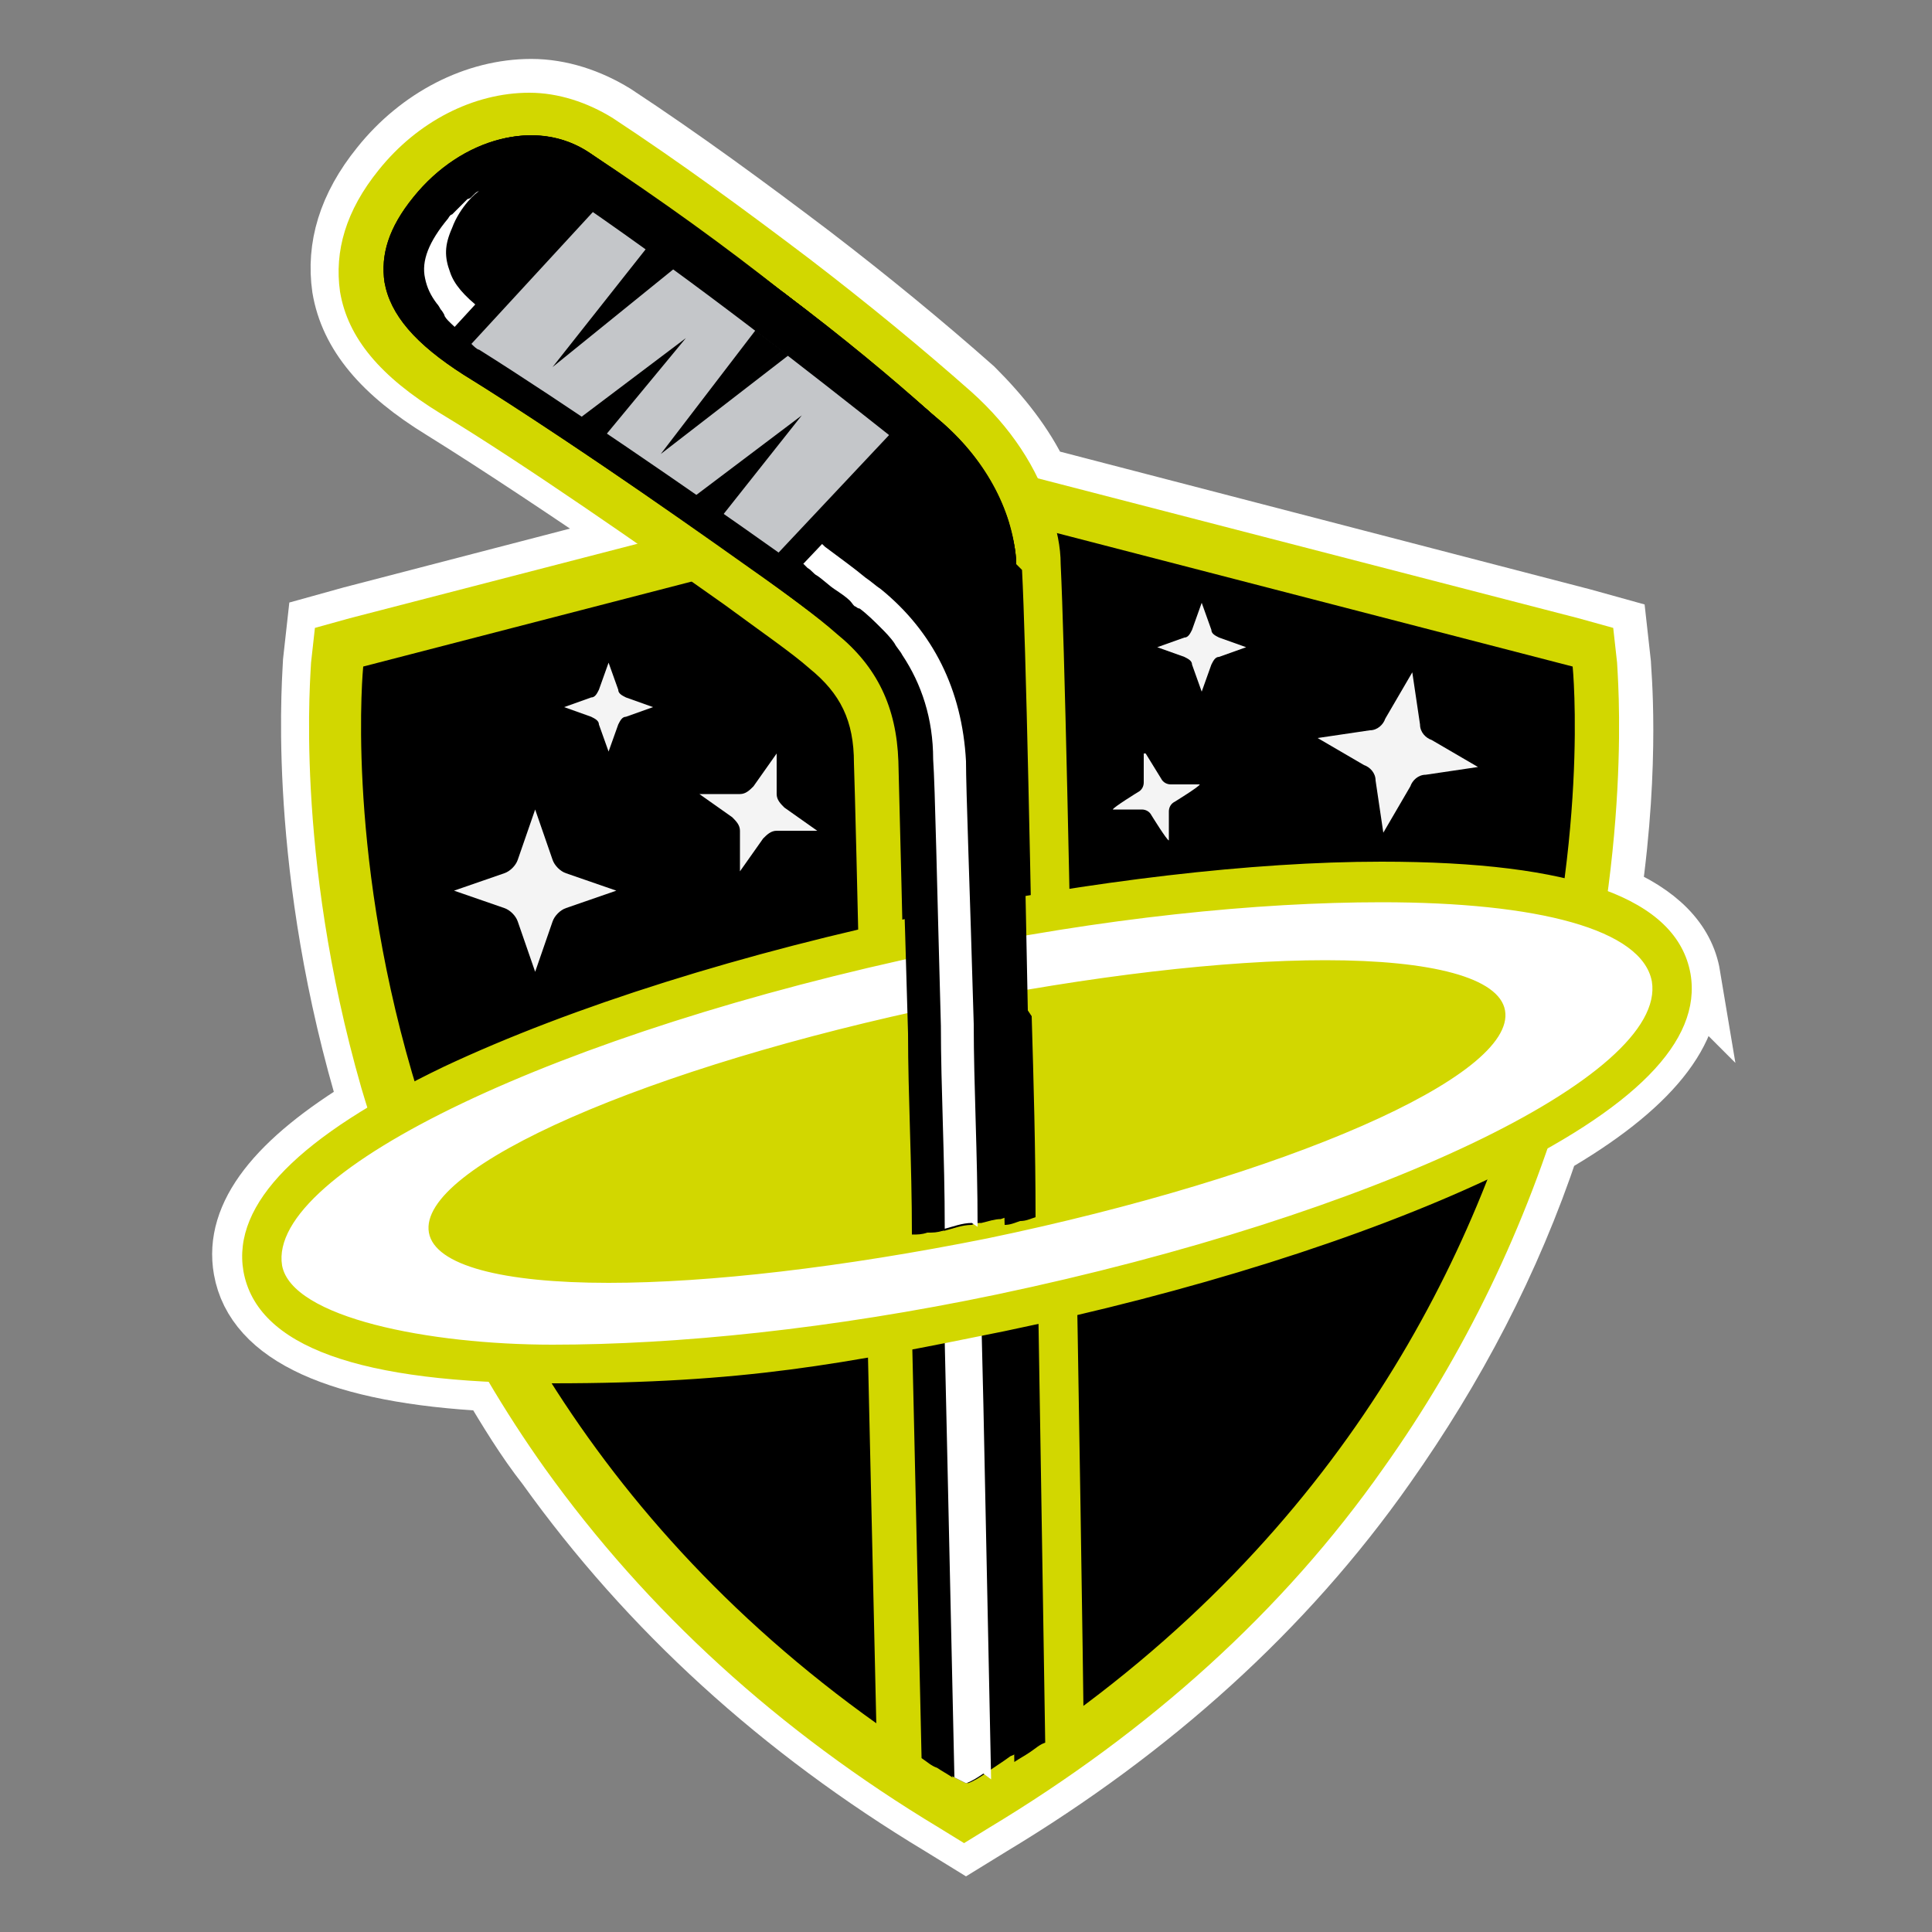 <?xml version="1.0" encoding="UTF-8"?>
<svg xmlns="http://www.w3.org/2000/svg" id="Layer_1" viewBox="0 0 100 100">
  <rect x="0" y="0" width="100" height="100" fill="#808080" stroke="none"/>
  <defs>
    <style>.cls-1{fill:#d2d700;}.cls-1,.cls-2,.cls-3,.cls-4,.cls-5{stroke-width:0px;}.cls-2{fill:#f4f4f4;}.cls-3,.cls-6{fill:#000;}.cls-6{stroke:#fff;stroke-miterlimit:10;stroke-width:3.1px;}.cls-4{fill:#fff;}.cls-5{fill:#c4c6c9;}</style>
  </defs>
  <path class="cls-6" d="M87.5,50.5c-.3-1.8-1.7-3.2-4.1-4.2,1-7,.5-11.7.5-12l-.2-1.8-1.8-.5-28.1-7.3c-.8-1.7-2-3.2-3.4-4.6-2.6-2.3-5.4-4.6-8.4-6.9-3.3-2.5-6.7-5-10.2-7.3-1.3-.8-2.8-1.3-4.3-1.3-2.9,0-5.8,1.5-7.8,4-1.7,2.1-2.3,4.2-2,6.3.4,2.4,2.1,4.4,5.2,6.3,2.9,1.8,6.8,4.4,10.3,6.8l-15,3.9-1.8.5-.2,1.8c0,.4-.9,9.8,2.6,22,.1.4.2.7.3,1-4.8,2.9-7,5.7-6.5,8.5.6,3.4,4.9,5.4,12.8,5.8.9,1.5,1.8,3,2.9,4.4,5.3,7.4,12.1,13.6,20.4,18.6l1.3.8,1.3-.8c8.3-5,15.2-11.2,20.4-18.6,3.6-5.1,6.5-10.6,8.5-16.6,5.2-3,7.6-6,7.2-8.9Z"></path>
  <path class="cls-3" d="M49.4,93.4c-18.4-11-26.1-26.5-29.3-37.5-3.5-11.9-2.6-21.1-2.6-21.5v-.9c0,0,32.6-8.4,32.6-8.4l32.5,8.4v.9c.1.4,1,9.6-2.5,21.5-3.2,11-10.9,26.4-29.3,37.5l-.7.4-.7-.4Z"></path>
  <path class="cls-1" d="M50.1,26.4l31.3,8.1s3.7,36.8-31.3,57.8c-35-21-31.3-57.8-31.3-57.8l31.3-8.1M50.1,23.7l-.7.2-31.3,8.1-1.8.5-.2,1.8c0,.4-.9,9.8,2.6,22,2.1,7.1,5.3,13.8,9.5,19.7,5.3,7.4,12.1,13.6,20.4,18.6l1.3.8,1.3-.8c8.3-5,15.2-11.2,20.4-18.6,4.2-5.9,7.4-12.5,9.5-19.7,3.5-12.2,2.6-21.6,2.6-22l-.2-1.8-1.8-.5-31.3-8.1-.7-.2h0Z"></path>
  <path class="cls-3" d="M49.2,93.1h-.8v-.5c0,0-.2-.1-.3-.2-.3-.2-.6-.4-.8-.5l-.5-.3v-.6c-.5-21.6-1.1-48-1.2-51.6-.1-2.5-1-4.3-2.8-5.8-1-.8-2.5-1.9-4.5-3.3-4.1-2.9-10.5-7.3-14.8-9.9-2.8-1.7-4.3-3.5-4.6-5.5-.3-1.7.3-3.5,1.7-5.3,1.8-2.3,4.4-3.6,6.9-3.6s2.6.4,3.7,1.1c3.4,2.3,6.8,4.7,10.1,7.2,2.9,2.3,5.7,4.6,8.3,6.9,1.8,1.6,3.1,3.5,3.7,5.6.3.8.4,1.7.4,2.5.4,8.3,1.1,55.4,1.2,60.7v.6s-.5.4-.5.4c-.3.2-.5.4-.8.5-.3.2-.5.4-.8.5-.4.3-.9.6-1.4.9-.3.2-.6.4-.9.5l-.6.4s-.8-.5-.9-.5Z"></path>
  <path class="cls-1" d="M27.5,7c1.1,0,2.1.3,3,.9,3.8,2.5,7.1,4.9,10,7.2,3.4,2.6,6.2,5,8.3,6.8,1.6,1.5,2.8,3.2,3.4,5.1.2.7.4,1.5.4,2.2.4,7.7,1,48.3,1.2,60.7-.3.2-.5.4-.8.5-.3.2-.5.4-.8.5-.4.3-.9.6-1.3.9-.3.2-.6.4-.9.5-.2-.1-.4-.2-.6-.3,0,0,0,0,0,0-.3-.2-.5-.3-.8-.5-.3-.2-.6-.3-.8-.5-.5-22.6-1.1-48.1-1.2-51.6-.1-2.8-1.1-4.9-3.2-6.6-1-.8-2.6-2-4.5-3.4-4.5-3.2-10.8-7.5-14.8-10-2.5-1.5-3.8-3.1-4.1-4.8-.2-1.4.2-2.8,1.5-4.4,1.6-2,3.9-3.2,6-3.2M48.8,94.3s0,0,0,0l1.2.7,1.2-.7c.3-.2.6-.4.9-.5.6-.3,1-.6,1.4-.9.3-.2.6-.4.8-.5.3-.2.5-.4.8-.5l1-.7v-1.2c-.1-8.7-.8-52.6-1.2-60.8,0-.9-.2-1.8-.5-2.7-.7-2.3-2.1-4.4-4.1-6.2-2.6-2.3-5.4-4.6-8.4-6.9-3.3-2.5-6.7-5-10.2-7.3-1.3-.8-2.8-1.3-4.3-1.3h0c-2.9,0-5.8,1.5-7.8,4-1.7,2.1-2.3,4.2-2,6.3.4,2.4,2.1,4.4,5.2,6.3,4.3,2.6,10.6,7,14.7,9.9,1.9,1.4,3.5,2.5,4.4,3.3,1.6,1.3,2.3,2.7,2.3,4.9.1,2.8.5,20.6,1.2,51.6v1.2s1,.7,1,.7c.2.1.4.3.6.4"></path>
  <path class="cls-3" d="M53.1,90.4c-.3.2-.5.4-.8.5-.4.3-.9.6-1.3.9-.3.2-.6.4-.9.5-.2-.1-.4-.2-.6-.3,0,0,0,0,0,0-.3-.2-.5-.3-.8-.5-.5-22.8-1.1-48.6-1.2-52.2-.1-3-1.2-5.3-3.5-7.2-.7-.6-1.8-1.4-3-2.3-.2-.1-.3-.3-.5-.4-.2-.1-.3-.2-.5-.3-.3-.2-.6-.4-.9-.6-.3-.2-.5-.4-.8-.6-.2-.2-.4-.3-.7-.5-.3-.2-.7-.5-1-.7-.3-.2-.7-.5-1-.7-.4-.2-.7-.5-1.1-.8-.3-.2-.6-.4-.9-.6,0,0,0,0-.1,0-.3-.2-.5-.4-.8-.5,0,0-.2-.1-.3-.2-.2-.2-.4-.3-.7-.5-2.1-1.4-4.1-2.8-5.9-3.9-.4-.3-.9-.6-1.3-.8-.6-.4-1.1-.7-1.6-1.1-2.8-2.3-2.8-4.4-.8-6.9,2.1-2.6,5.5-3.7,8-2.1.2.1.4.3.7.4.2.1.3.2.5.3h0s0,0,0,0c0,0,0,0,0,0,0,0,0,0,0,0,.2.1.4.3.6.4.5.3,1,.7,1.5,1,.3.2.6.4.9.6.4.3.8.6,1.2.8.4.3.7.5,1.1.8h0c.3.2.6.5.9.7,0,0,.1,0,.2.1.9.7,1.8,1.4,2.7,2,.2.1.3.3.5.4.2.1.3.3.5.4.2.2.4.3.6.5.6.5,1.2,1,1.8,1.4,1.2,1,2.4,2,3.4,2.9.1.1.3.2.4.3t0,0c.2.1.3.3.5.4,0,0,.2.1.3.2,1.4,1.3,2.4,2.8,3,4.3.3.8.5,1.7.5,2.5.4,7.8,1.1,49.5,1.2,61.2Z"></path>
  <path class="cls-3" d="M52.6,29.2c0-.7-.2-1.5-.4-2.2-.6-1.9-1.8-3.7-3.4-5.1-2.1-1.8-4.9-4.2-8.3-6.8-2.9-2.2-6.3-4.7-10-7.2-2.7-1.8-6.6-.8-9.1,2.3-1.3,1.6-1.7,3-1.5,4.4.3,1.7,1.6,3.2,4.1,4.8,4.1,2.5,10.3,6.8,14.8,10,2,1.4,3.6,2.6,4.5,3.4,2.1,1.7,3.1,3.8,3.2,6.6.1,3.5.7,29,1.2,51.6.3.2.5.4.8.5.3.2.5.3.8.5-.5-22.9-1.1-49.1-1.2-52.7,0-2.1-.6-3.9-1.6-5.4-.1-.2-.3-.4-.4-.6-.1-.1-.2-.3-.3-.4-.1-.1-.2-.3-.4-.4-.3-.3-.7-.7-1.1-1,0,0-.1,0-.2-.1-.1,0-.2-.2-.3-.3-.2-.2-.5-.4-.8-.6-.3-.2-.6-.5-.9-.7h0c-.2-.1-.3-.2-.5-.4h0c0,0-.1-.1-.2-.2-.2-.1-.3-.3-.5-.4,0,0,0,0,0,0-.2-.1-.3-.2-.5-.4,0,0,0,0-.1,0,0,0,0,0,0,0-.9-.6-1.8-1.3-2.7-1.9h0c-.4-.3-.9-.6-1.3-.9h0c-.5-.4-1.1-.7-1.6-1.1h0c-.4-.2-.7-.5-1.1-.7-.2-.2-.5-.3-.7-.5-.2-.2-.5-.3-.7-.5-.2-.1-.4-.2-.5-.4-.4-.3-.8-.6-1.2-.8,0,0,0,0-.1,0h0s0,0,0,0c-1.9-1.3-3.8-2.5-5.3-3.4-.1,0-.3-.2-.4-.2,0,0,0,0,0,0h0c-.2-.1-.4-.2-.5-.4-.2-.1-.4-.3-.5-.4h0c-.3-.2-.5-.4-.7-.6,0,0-.2-.2-.2-.3-.3-.3-.5-.7-.7-1,0,0,0-.2-.1-.3,0-.2-.1-.3-.1-.5-.2-.9.2-1.9,1.2-3.1,0,0,.1-.2.2-.2,0,0,.1-.1.2-.2h0c0,0,.1-.1.2-.2,0,0,.1-.1.2-.2s.1-.1.2-.2c0,0,0,0,0,0,0,0,.1,0,.2-.1,0,0,0,0,0,0,0,0,.1-.1.2-.2,0,0,.1-.1.2-.1,0,0,0,0,0,0,1.7-1.2,3.8-1.4,5.3-.4.2.1.4.2.5.4.1,0,.3.2.4.3,0,0,0,0,0,0,0,0,0,0,.1,0h0c.2.1.4.2.5.4,0,0,0,0,0,0,6.5,4.4,11.7,8.6,15.2,11.7.2.1.3.3.5.4t0,0h0c.2.1.3.3.5.4,0,0,.2.2.3.2,1.1,1,2,2.2,2.6,3.4.4.9.6,1.8.7,2.8.4,7.9,1.1,50.7,1.2,61.6.3-.2.5-.3.8-.5.3-.2.5-.4.8-.5-.2-12.4-.8-53-1.2-60.7Z"></path>
  <path class="cls-4" d="M50.9,91.8c-.3.2-.6.4-.9.5-.2-.1-.4-.2-.6-.3-.5-22.9-1.1-49.1-1.2-52.7,0-2.1-.6-3.9-1.6-5.4-.1-.2-.3-.4-.4-.6-.1-.1-.2-.3-.3-.4-.1-.1-.2-.3-.4-.4-.3-.3-.7-.7-1.1-1,0,0-.1,0-.2-.1-.1,0-.2-.2-.3-.3-.2-.2-.5-.4-.8-.6-.3-.2-.6-.5-.9-.7h0c-.2-.1-.3-.3-.5-.4h0c0,0-.1-.1-.2-.2-.2-.1-.3-.3-.5-.4,0,0,0,0,0,0,0,0,0,0,0,0-.2-.1-.3-.2-.5-.4,0,0,0,0-.1,0,0,0,0,0,0,0-.8-.6-1.8-1.3-2.7-1.9-.4-.3-.9-.6-1.3-.9h0c-.5-.4-1.1-.7-1.6-1.1h0c-.4-.2-.7-.5-1.1-.7-.2-.2-.5-.3-.7-.5-.2-.2-.5-.3-.7-.5-.2-.1-.4-.2-.5-.4-.4-.3-.8-.6-1.2-.8,0,0,0,0-.1,0h0c-1.9-1.3-3.8-2.5-5.3-3.4-.1,0-.3-.2-.4-.2,0,0,0,0,0,0h0c-.2-.1-.4-.2-.5-.4-.2-.1-.4-.3-.5-.4h0c-.3-.2-.5-.4-.7-.6,0,0-.2-.2-.2-.3-.3-.3-.5-.7-.7-1,0,0,0-.2-.1-.3,0-.2-.1-.3-.1-.5-.2-.9.2-1.9,1.2-3.1,0,0,.1-.2.2-.2,0,0,.1-.1.2-.2h0c0,0,.1-.1.2-.2,0,0,.1-.1.2-.2s.1-.1.2-.2c0,0,0,0,0,0,0,0,.1,0,.2-.1,0,0,0,0,0,0,0,0,.1-.1.2-.2,0,0,.1-.1.2-.1-.1,0-1,.8-1.4,1.9-.4.9-.4,1.5-.1,2.3.2.6.7,1.2,1.6,1.9,0,0,0,0,0,0,.1.1.3.2.5.3.2.1.4.2.5.4,0,0,.1,0,.2.1.9.6,2,1.2,3.1,2,0,0,0,0,0,0,.8.5,1.7,1.1,2.6,1.7,0,0,0,0,0,0,.3.2.7.4,1,.7.8.5,1.5,1,2.3,1.6,0,0,.1.1.2.2.8.6,1.6,1.1,2.4,1.7.3.2.7.5,1,.7,1.1.7,2,1.4,3,2.1.2.1.4.3.5.4.2.1.4.3.5.4,0,0,.2.1.3.2.7.5,1.3,1,1.9,1.4.3.2.5.4.8.6,2.7,2.2,4.2,5.2,4.4,8.9.1,2.6.4,16.9.8,33.2l.4,19.4Z"></path>
  <path class="cls-5" d="M23.4,17.9c.3.2.7.5,1,.7,4.3,2.6,11.3,7.5,15.9,10.8l7.2-7.6c-4.1-3.6-9.7-8-16.3-12.5l-7.9,8.6Z"></path>
  <path class="cls-3" d="M40.5,15.2c-2.6-2-5.5-4.1-8.8-6.3-.3-.2-.6-.1-.8,0l-7.9,8.6c-.1.1-.2.3-.2.5,0,.2.1.3.3.5.3.2.7.5,1.1.7,4.4,2.7,11.5,7.6,15.9,10.7.3.2.6.2.8,0l7.2-7.6c.1-.1.2-.3.2-.5,0-.2,0-.3-.2-.5-1.9-1.7-4.4-3.8-7.6-6.2ZM40.3,28.5c-4.5-3.2-11.2-7.8-15.5-10.5-.1,0-.3-.2-.4-.3l7-7.6c6.6,4.5,11.9,8.8,15.2,11.7l-6.3,6.7Z"></path>
  <polygon class="cls-3" points="35.5 17.5 29.8 21.7 31.2 22.7 35.5 17.5"></polygon>
  <polygon class="cls-3" points="41.5 21.5 35.8 25.8 37.3 26.8 41.5 21.5"></polygon>
  <polygon class="cls-3" points="40.8 18.4 39.1 17.1 34.2 23.5 40.8 18.4"></polygon>
  <polygon class="cls-3" points="34.9 13.9 33.6 12.8 28.6 19 34.9 13.9"></polygon>
  <path class="cls-3" d="M31.2,9.3l-1.2,1.2c6.1,4.2,11.7,8.6,16.5,12.4l1.1-1.2s-3.6-3.2-7.6-6.3c-4-3.1-8.8-6.2-8.8-6.2Z"></path>
  <path class="cls-4" d="M28.6,70.6c-6.4,0-14.3-.9-15-5-1.1-6.4,17.1-13.7,34.7-17.3,8.3-1.7,16.5-2.7,23.2-2.7s14.3.9,15,5c1.1,6.4-17.1,13.7-34.7,17.3-8.3,1.7-16.5,2.7-23.2,2.7h0ZM68.6,50.8c-5.3,0-12.2.8-19.4,2.3-7.4,1.5-14.2,3.6-19.2,5.8-7,3.1-6.8,4.8-6.8,4.8,0,.5,1.7,1.7,8.3,1.7s12.2-.8,19.4-2.3c7.4-1.5,14.2-3.6,19.2-5.8,7-3.1,6.8-4.8,6.8-4.8,0-.5-1.7-1.7-8.3-1.7Z"></path>
  <path class="cls-1" d="M71.5,46.7c8.1,0,13.5,1.4,14,4.1.8,4.9-14.4,12.1-33.9,16.2-8.6,1.8-16.6,2.6-23,2.6s-13.5-1.4-14-4.1c-.8-4.9,14.4-12.1,33.9-16.2,8.6-1.8,16.6-2.6,23-2.6M31.5,66.4c5.2,0,12.1-.8,19.6-2.3,15.4-3.2,27.4-8.4,26.8-11.8-.3-1.7-3.8-2.6-9.3-2.6-5.2,0-12.1.8-19.6,2.3-15.4,3.2-27.4,8.4-26.8,11.8.3,1.7,3.8,2.6,9.3,2.6M71.5,44.6c-6.7,0-15,1-23.4,2.7-9.6,2-18.5,4.8-25.1,7.9-7.5,3.6-11,7.1-10.4,10.6.7,3.9,6,5.8,16,5.8s15-1,23.4-2.7c9.6-2,18.5-4.8,25.1-7.9,7.5-3.6,11-7.1,10.4-10.6-.7-3.9-6-5.8-16-5.8h0ZM24.4,63.5c.6-.7,2.5-2.2,7.1-4.1,4.8-2,11.2-3.9,17.9-5.2,7.1-1.5,13.9-2.3,19.1-2.3,4.3,0,6.4.6,7.1.9-.6.7-2.5,2.2-7.1,4.1-4.8,2-11.2,3.9-17.9,5.2-7.1,1.5-13.9,2.3-19.1,2.3s-6.4-.6-7.1-.9h0Z"></path>
  <ellipse class="cls-1" cx="49.9" cy="58.1" rx="26.4" ry="5.2" transform="translate(-10.1 10.5) rotate(-10.9)"></ellipse>
  <path class="cls-2" d="M27.7,41.9l.9,2.6c.1.3.4.6.7.7l2.6.9-2.6.9c-.3.1-.6.4-.7.7l-.9,2.6-.9-2.6c-.1-.3-.4-.6-.7-.7l-2.6-.9,2.6-.9c.3-.1.6-.4.7-.7l.9-2.6Z"></path>
  <path class="cls-2" d="M73.1,34.8l.4,2.7c0,.4.3.7.6.8l2.4,1.4-2.7.4c-.4,0-.7.3-.8.6l-1.4,2.4-.4-2.7c0-.4-.3-.7-.6-.8l-2.4-1.4,2.7-.4c.4,0,.7-.3.8-.6l1.4-2.4Z"></path>
  <path class="cls-2" d="M31.5,34.3l.5,1.4c0,.2.2.3.4.4l1.4.5-1.4.5c-.2,0-.3.2-.4.4l-.5,1.4-.5-1.4c0-.2-.2-.3-.4-.4l-1.4-.5,1.4-.5c.2,0,.3-.2.4-.4l.5-1.4Z"></path>
  <path class="cls-2" d="M62.2,31.2l.5,1.4c0,.2.2.3.4.4l1.4.5-1.4.5c-.2,0-.3.2-.4.4l-.5,1.4-.5-1.4c0-.2-.2-.3-.4-.4l-1.4-.5,1.4-.5c.2,0,.3-.2.4-.4l.5-1.4Z"></path>
  <path class="cls-2" d="M59.3,39l.8,1.3c.1.2.3.3.5.3h1.5c0,.1-1.3.9-1.3.9-.2.1-.3.3-.3.5v1.5c-.1,0-.9-1.3-.9-1.3-.1-.2-.3-.3-.5-.3h-1.5c0-.1,1.3-.9,1.3-.9.2-.1.3-.3.3-.5v-1.5Z"></path>
  <path class="cls-2" d="M40.2,39v2.1c0,.3.2.5.4.7l1.7,1.2h-2.1c-.3,0-.5.2-.7.4l-1.2,1.7v-2.1c0-.3-.2-.5-.4-.7l-1.7-1.2h2.1c.3,0,.5-.2.7-.4l1.2-1.7Z"></path>
  <path class="cls-3" d="M52.6,62.9c-.3,0-.5.1-.8.2-.3,0-.6.1-1,.2-.2,0-.3,0-.5.1-.5,0-1,.2-1.4.3,0,0,0,0,0,0-.3,0-.5,0-.8.1,0-3.8-.2-7.3-.2-10.5-.2-7.2-.3-12.5-.4-14-.1-3-1.2-5.3-3.5-7.2-.7-.6-1.8-1.4-3-2.3h0c-.2-.1-.3-.3-.5-.4-1.1-.8-2.4-1.7-3.8-2.7-.3-.2-.7-.5-1-.7-.7-.5-1.4-1-2.1-1.5-.6-.4-1.2-.8-1.7-1.2-.5-.4-1.1-.7-1.6-1.1-.3-.2-.6-.4-.9-.6-.6-.4-1.1-.7-1.6-1.1-.1,0-.2-.1-.3-.2-.2-.1-.3-.2-.5-.3,0,0,0,0,0,0-.1,0-.3-.2-.4-.3-.6-.4-1.2-.8-1.7-1.1-.6-.4-1.1-.7-1.6-1.1-2.8-2.3-2.8-4.4-.8-6.9,2.1-2.6,5.5-3.7,8-2.1.2.1.4.3.7.4.2.1.3.2.5.3h0s0,0,0,0c0,0,0,0,0,0,.4.2.7.5,1.1.7,2.2,1.5,4.2,3,6.2,4.4.6.5,1.2.9,1.8,1.4.6.4,1.1.9,1.6,1.3.4.3.8.6,1.2,1,0,0,0,0,.1,0,.2.1.3.3.5.4.2.1.3.2.5.4,1.2,1,2.3,1.9,3.3,2.8h0s0,0,0,0h0c.2.1.3.3.5.4,0,0,.2.1.3.2,2.2,2,3.4,4.5,3.5,6.7.2,3.3.4,12.6.6,23.2,0,3.4.1,6.9.2,10.5Z"></path>
  <path class="cls-3" d="M53.2,52.3c-.2-10.5-.4-19.8-.6-23.1-.1-2.6-1.5-5.3-3.8-7.3-2.1-1.8-4.9-4.2-8.3-6.8-2.9-2.2-6.3-4.7-10-7.2-2.7-1.8-6.6-.8-9.1,2.3-1.3,1.6-1.7,3-1.5,4.4.3,1.7,1.6,3.2,4.1,4.8,5.8,3.6,16.2,10.8,19.4,13.4,2.1,1.7,3.1,3.8,3.2,6.6,0,1.5.2,6.8.4,14.1,0,3.2.2,6.7.2,10.4.3,0,.5,0,.8-.1.3,0,.5,0,.8-.1,0-3.8-.2-7.3-.2-10.5-.2-7.2-.3-12.4-.4-13.8,0-2.1-.6-3.9-1.6-5.4-.1-.2-.3-.4-.4-.6-.2-.3-.5-.6-.7-.8-.3-.3-.7-.7-1.1-1,0,0-.1,0-.2-.1-.1,0-.2-.2-.3-.3-.2-.2-.5-.4-.8-.6-.3-.2-.6-.5-.9-.7h0c-.2-.1-.3-.2-.5-.4h0c0,0-.1-.1-.2-.2-.2-.1-.3-.3-.5-.4-.2-.1-.3-.3-.5-.4,0,0,0,0-.1,0h0c-.9-.6-1.8-1.3-2.7-1.9-.4-.3-.9-.6-1.3-.9h0c-.5-.4-1.1-.7-1.6-1.1,0,0,0,0,0,0-.4-.2-.7-.5-1.1-.7-.2-.2-.5-.3-.7-.5-.2-.2-.5-.3-.7-.5-.2-.1-.4-.2-.5-.4,0,0,0,0,0,0-.4-.3-.8-.5-1.2-.8,0,0,0,0-.1,0h0c-1.9-1.3-3.8-2.5-5.3-3.4-.1,0-.3-.2-.4-.2,0,0,0,0,0,0h0c-.2-.1-.4-.2-.5-.4-.2-.1-.4-.3-.5-.4h0c-.3-.2-.5-.4-.7-.6,0,0-.2-.2-.2-.3,0,0-.2-.2-.2-.3,0,0-.1-.2-.2-.3-.3-.4-.5-.8-.6-1.3-.2-.9.2-1.9,1.2-3.1,0,0,.1-.2.2-.2,0,0,.1-.1.2-.2,0,0,0,0,0,0,0,0,.1-.1.2-.2,0,0,.1-.1.2-.2,0,0,.1-.1.2-.2,0,0,0,0,0,0,0,0,.1,0,.2-.1,0,0,0,0,0,0,0,0,.1-.1.2-.2,0,0,.1-.1.2-.1,0,0,0,0,0,0,1.7-1.2,3.8-1.4,5.3-.4.2.1.4.2.5.4.1,0,.3.2.4.3,0,0,0,0,.1,0,.2.1.4.2.5.4,6.5,4.4,11.7,8.6,15.2,11.7h0c.2.1.3.3.5.4t0,0c.2.1.3.3.5.4,0,0,.2.2.3.2,1.9,1.7,3.1,4,3.2,6.2.2,3.3.4,12.7.6,23.3,0,3.4.1,7,.2,10.5.3,0,.5-.1.8-.2.3,0,.5-.1.8-.2,0-3.5-.1-7-.2-10.4Z"></path>
  <path class="cls-4" d="M50.3,63.3c-.5,0-1,.2-1.4.3,0-3.8-.2-7.3-.2-10.5-.2-7.2-.3-12.4-.4-13.8,0-2.1-.6-3.9-1.6-5.4-.1-.2-.3-.4-.4-.6-.2-.3-.5-.6-.7-.8-.3-.3-.7-.7-1.1-1,0,0-.1,0-.2-.1-.1,0-.2-.2-.3-.3-.2-.2-.5-.4-.8-.6-.3-.2-.6-.5-.9-.7h0c-.2-.1-.3-.3-.5-.4h0c0,0-.1-.1-.2-.2-.2-.1-.3-.3-.5-.4-.2-.1-.3-.2-.5-.4,0,0,0,0-.1,0h0c-.8-.6-1.8-1.3-2.7-1.9-.4-.3-.9-.6-1.3-.9h0c-.5-.4-1.1-.7-1.6-1.1,0,0,0,0,0,0-.4-.2-.7-.5-1.1-.7-.2-.2-.5-.3-.7-.5-.2-.2-.5-.3-.7-.5-.2-.1-.4-.2-.5-.4,0,0,0,0,0,0-.4-.3-.8-.5-1.2-.8,0,0,0,0-.1,0h0c-1.9-1.3-3.8-2.5-5.3-3.4-.1,0-.3-.2-.4-.2,0,0,0,0,0,0h0c-.2-.1-.4-.2-.5-.4-.2-.1-.4-.3-.5-.4h0c-.3-.2-.5-.4-.7-.6,0,0-.2-.2-.2-.3,0,0-.1-.2-.2-.3,0,0-.1-.2-.2-.3-.3-.4-.5-.8-.6-1.3-.2-.9.2-1.9,1.2-3.1,0,0,.1-.2.2-.2,0,0,.1-.1.2-.2,0,0,0,0,0,0,0,0,.1-.1.2-.2,0,0,.1-.1.2-.2,0,0,.1-.1.2-.2,0,0,0,0,0,0,0,0,.1,0,.2-.1,0,0,0,0,0,0,0,0,.1-.1.2-.2,0,0,.1-.1.2-.1-.1,0-1,.8-1.4,1.9-.4.9-.4,1.5-.1,2.3.2.6.7,1.2,1.6,1.9h0s0,0,0,0c.1.1.3.2.5.3.2.1.4.2.5.4,0,0,0,0,0,0,0,0,.1,0,.2.1.9.6,2,1.2,3.1,2,0,0,0,0,0,0,.8.5,1.7,1.1,2.6,1.7.3.2.7.4,1,.7h0c.8.5,1.5,1,2.3,1.6,0,0,.1.1.2.2.8.6,1.6,1.1,2.4,1.7.3.2.7.5,1,.7,1.1.7,2,1.4,3,2.1.2.1.4.3.5.4.2.1.4.3.5.4.8.6,1.5,1.1,2.1,1.6.3.2.5.4.8.6,2.7,2.2,4.2,5.2,4.4,8.9,0,1.5.2,6.6.4,13.6,0,3.2.2,6.7.2,10.5Z"></path>
  <path class="cls-5" d="M23.4,18c.3.2.7.5,1,.7,4.3,2.6,11.3,7.5,15.9,10.8l7.2-7.6c-4.1-3.6-9.7-8-16.3-12.5l-7.9,8.6Z"></path>
  <path class="cls-3" d="M40.5,15.2c-2.6-2-5.5-4.1-8.8-6.3-.3-.2-.6-.1-.8,0l-7.9,8.6c-.1.1-.2.3-.2.5,0,.2.1.3.3.5.3.2.7.5,1.1.7,4.4,2.7,11.5,7.6,15.9,10.7.3.2.6.2.8,0l7.2-7.6c.1-.1.2-.3.2-.5,0-.2,0-.3-.2-.5-1.9-1.7-4.4-3.8-7.6-6.2ZM40.3,28.6c-4.5-3.2-11.2-7.8-15.5-10.5-.1,0-.3-.2-.4-.3l7-7.6c6.6,4.5,11.9,8.8,15.2,11.7l-6.3,6.7Z"></path>
  <polygon class="cls-3" points="35.5 17.5 29.8 21.8 31.2 22.7 35.5 17.5"></polygon>
  <polygon class="cls-3" points="41.5 21.5 35.8 25.8 37.3 26.8 41.5 21.5"></polygon>
  <polygon class="cls-3" points="40.8 18.4 39.1 17.1 34.2 23.5 40.8 18.4"></polygon>
  <polygon class="cls-3" points="34.9 13.9 33.5 12.8 28.6 19 34.9 13.9"></polygon>
  <path class="cls-3" d="M31.2,9.3l-1.2,1.2c6.1,4.2,11.7,8.6,16.5,12.4l1.1-1.2s-3.6-3.2-7.6-6.3c-4-3.1-8.8-6.2-8.8-6.2Z"></path>
</svg>
